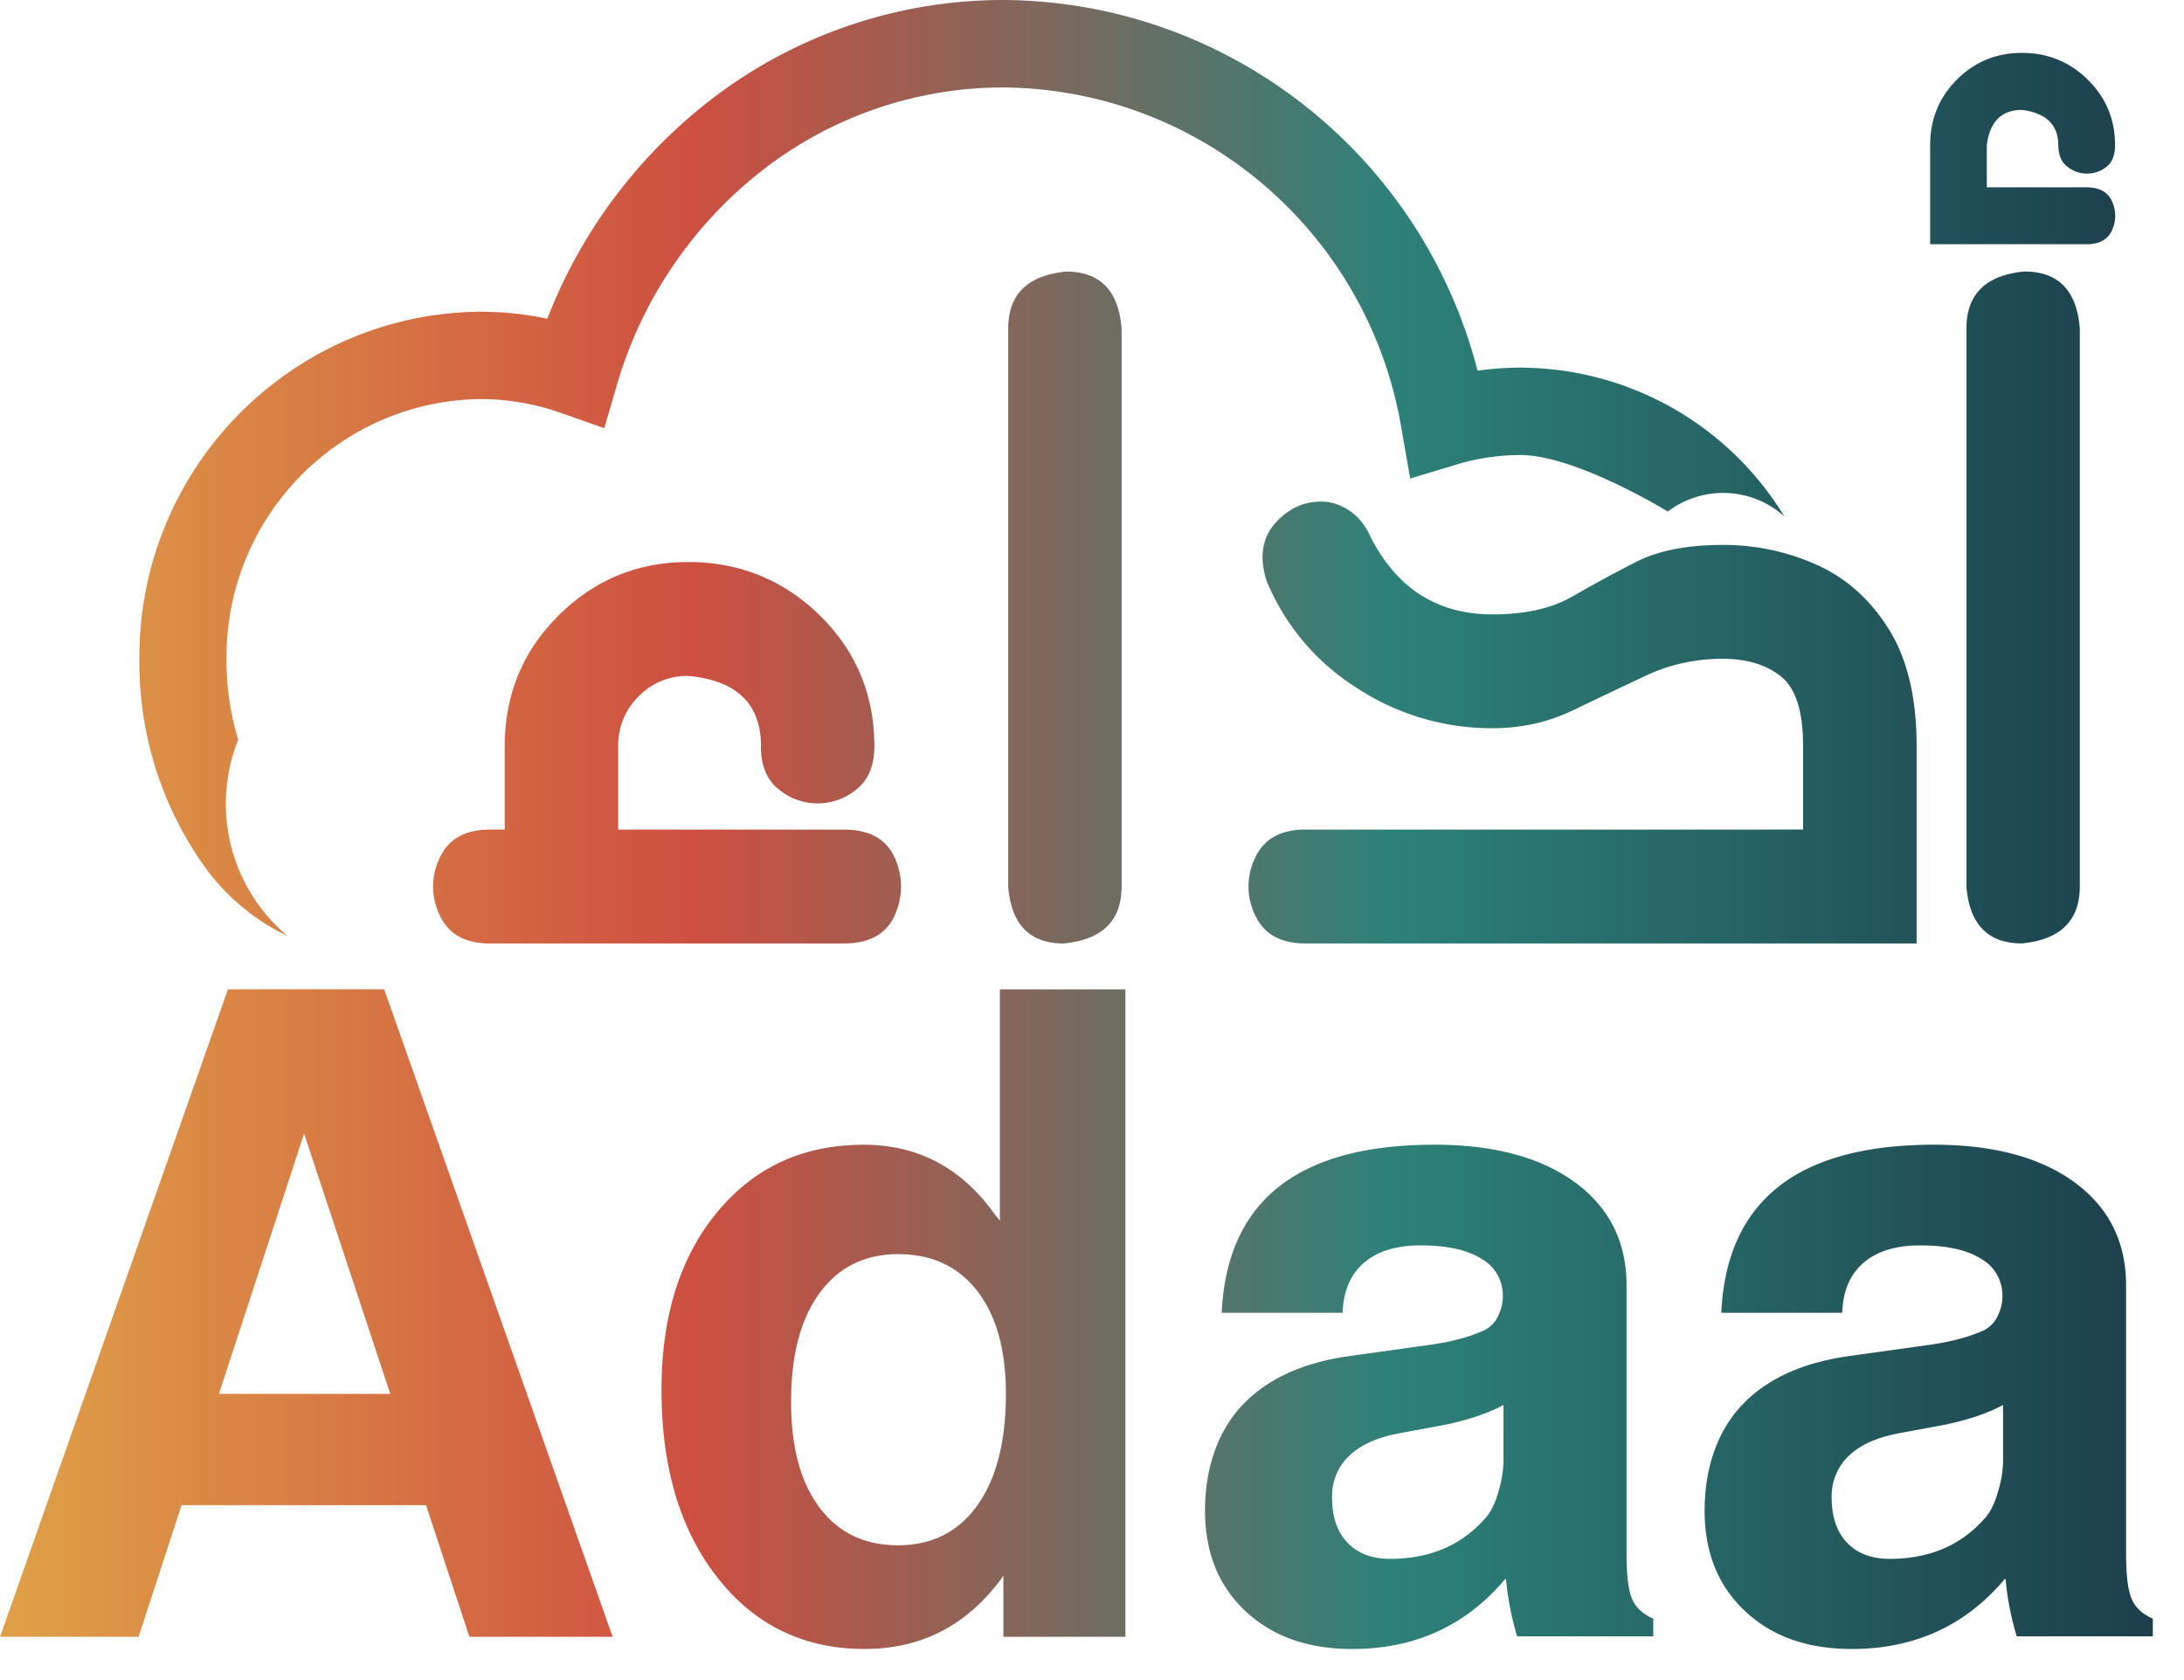 <svg width="52" height="40" viewBox="0 0 52 40" xmlns="http://www.w3.org/2000/svg">
    <defs>
        <linearGradient x1=".003%" y1="50.006%" x2="100.003%" y2="50.006%" id="9tazcw3eya">
            <stop stop-color="#DF9F47" offset="0%"/>
            <stop stop-color="#CE4F41" offset="32%"/>
            <stop stop-color="#2D8179" offset="65%"/>
            <stop stop-color="#1D404C" offset="100%"/>
        </linearGradient>
    </defs>
    <path d="m.001 38.97 5.426-15.416h3.72l5.439 15.416h-3.41l-1.032-3.134H4.322L3.3 38.97H0h.001zM7.24 26.99l-2.028 6.196h4.08L7.24 26.99zm13.348 12.27c-1.448 0-2.616-.566-3.505-1.699-.89-1.132-1.333-2.624-1.333-4.472 0-1.752.442-3.162 1.327-4.23.884-1.069 2.046-1.604 3.487-1.604 1.289 0 2.324.547 3.11 1.64l.132.168v-5.508h2.989V38.97h-2.905v-1.459l-.047.073c-.825 1.118-1.909 1.675-3.253 1.675h-.002zm.805-9.401c-.8 0-1.427.31-1.88.928-.452.618-.678 1.478-.678 2.58 0 1.1.225 1.916.673 2.52.448.601 1.073.904 1.873.904s1.438-.317 1.89-.952c.453-.635.679-1.519.679-2.651 0-1.045-.226-1.86-.679-2.447-.452-.587-1.079-.88-1.878-.88v-.002zm10.804 9.401c-1.057 0-1.904-.3-2.546-.904-.64-.602-.96-1.398-.96-2.388s.29-1.868.87-2.494c.58-.626 1.423-1.021 2.527-1.182l1.982-.277c.512-.073.94-.19 1.285-.35a.729.729 0 0 0 .335-.38c.08-.18.108-.368.085-.56a.987.987 0 0 0-.493-.749c-.335-.217-.824-.325-1.465-.325-.576 0-1.024.14-1.344.416-.32.277-.489.674-.505 1.188h-2.88c.063-1.334.517-2.334 1.362-3.001.844-.666 2.08-1 3.703-1 1.415 0 2.533.3 3.35.898.815.6 1.224 1.416 1.224 2.453v6.377c0 .506.041.864.126 1.073.084.208.253.37.51.483v.421h-3.241a6.887 6.887 0 0 1-.264-1.35l-.012-.024c-.936 1.118-2.153 1.675-3.65 1.675zm3.6-4.508V33.45c-.352.192-.812.35-1.38.47l-1.104.205c-.521.097-.918.276-1.19.537a1.32 1.32 0 0 0-.407.993c0 .458.121.816.366 1.073.244.258.582.386 1.014.386.968 0 1.736-.336 2.305-1.011.111-.138.205-.334.276-.59.08-.258.12-.51.12-.76zm8.295 4.508c-1.057 0-1.905-.3-2.546-.904-.64-.602-.96-1.398-.96-2.388s.29-1.868.87-2.494c.58-.626 1.423-1.021 2.527-1.182l1.981-.277c.512-.073.941-.19 1.286-.35a.729.729 0 0 0 .335-.38c.08-.18.108-.368.085-.56a.987.987 0 0 0-.493-.749c-.335-.217-.824-.325-1.465-.325-.576 0-1.024.14-1.344.416-.321.277-.489.674-.505 1.188h-2.88c.063-1.334.517-2.334 1.362-3.001.844-.666 2.079-1 3.703-1 1.415 0 2.533.3 3.35.898.815.6 1.223 1.416 1.223 2.453v6.377c0 .506.042.864.127 1.073.084.208.253.37.51.483v.421h-3.241a6.887 6.887 0 0 1-.264-1.35l-.012-.024c-.937 1.118-2.154 1.675-3.65 1.675zm3.6-4.508V33.45c-.352.192-.812.35-1.38.47l-1.104.205c-.521.097-.918.276-1.19.537a1.32 1.32 0 0 0-.407.993c0 .458.121.816.366 1.073.244.258.582.386 1.014.386.967 0 1.736-.336 2.305-1.011.111-.138.204-.334.276-.59.08-.258.12-.51.12-.76zM18.12 17.774c0-1.012-.576-1.573-1.728-1.681a1.61 1.61 0 0 0-1.187.487 1.627 1.627 0 0 0-.487 1.192v1.98h5.372c.612 0 1.017.226 1.216.677.197.452.197.905 0 1.356-.199.452-.604.678-1.216.678h-8.423c-.594 0-.994-.225-1.2-.678a1.553 1.553 0 0 1 0-1.356c.206-.451.606-.678 1.2-.678h.35v-1.979c0-1.23.427-2.268 1.282-3.117.855-.85 1.885-1.274 3.092-1.274 1.206 0 2.267.424 3.131 1.274.864.849 1.296 1.89 1.296 3.117 0 .452-.14.791-.419 1.016a1.448 1.448 0 0 1-1.864 0c-.279-.225-.418-.564-.418-1.016l.003.002zm5.885 3.333V7.822c0-.814.46-1.265 1.378-1.356.81 0 1.25.452 1.322 1.356v13.285c0 .814-.459 1.265-1.377 1.356-.81 0-1.251-.451-1.323-1.356zm7.074-1.356H42.93v-2.006c0-.813-.175-1.359-.526-1.64-.35-.28-.815-.42-1.391-.42-.649 0-1.26.135-1.836.406-.576.271-1.156.547-1.74.827-.585.28-1.22.42-1.903.42a5.85 5.85 0 0 1-3.213-.949 5.493 5.493 0 0 1-2.16-2.548c-.18-.56-.117-1.016.189-1.37.306-.351.675-.529 1.107-.529.233 0 .459.073.675.218.215.145.388.362.514.651.629 1.212 1.592 1.817 2.89 1.817.772 0 1.403-.14 1.889-.42.486-.28.994-.556 1.525-.827.531-.272 1.219-.407 2.066-.407a5.4 5.4 0 0 1 2.241.474c.702.315 1.273.827 1.714 1.531.44.705.662 1.628.662 2.766v4.717H31.083c-.594 0-.995-.225-1.201-.678a1.553 1.553 0 0 1 0-1.356c.206-.452.607-.678 1.2-.678l-.002.001zM49.006 3.457c0-.487-.288-.767-.864-.84-.487 0-.766.28-.837.84V4.46h2.376c.306 0 .51.113.607.338a.819.819 0 0 1 0 .679c-.1.226-.301.338-.607.338h-3.725v-2.36c0-.613.212-1.133.635-1.558.423-.425.941-.638 1.553-.638.611 0 1.133.213 1.565.638.432.425.649.945.649 1.559 0 .235-.067.407-.202.515a.747.747 0 0 1-.93 0c-.145-.108-.217-.28-.217-.515l-.003.001zM46.82 21.106V7.82c0-.814.458-1.266 1.377-1.356.81 0 1.251.451 1.322 1.356v13.285c0 .813-.458 1.265-1.377 1.356-.81 0-1.251-.452-1.322-1.356zm-41.8-.27a8.375 8.375 0 0 1-1.702-5.101c-.046-4.538 3.574-8.257 8.093-8.314.545 0 1.088.055 1.62.167a12.12 12.12 0 0 1 3.824-5.159A11.395 11.395 0 0 1 23.905 0c5.314.039 9.94 3.658 11.275 8.825a7.281 7.281 0 0 1 1.02-.072 7.38 7.38 0 0 1 6.283 3.54 2.18 2.18 0 0 0-2.773-.114s-2.191-1.345-3.507-1.345c-.512 0-1.02.074-1.51.222l-1.117.337-.202-1.154c-.763-4.667-4.756-8.11-9.467-8.157a9.328 9.328 0 0 0-5.779 1.992 10.03 10.03 0 0 0-3.434 5.07l-.307 1.05-1.03-.363a5.82 5.82 0 0 0-1.941-.33c-3.375.056-6.07 2.842-6.023 6.233 0 .636.094 1.268.278 1.876a4.109 4.109 0 0 0 1.009 4.528h-.003c.056.051.113.099.17.146a5.202 5.202 0 0 1-1.826-1.451v.003z" fill="url(#9tazcw3eya)" fill-rule="nonzero"/>
</svg>
